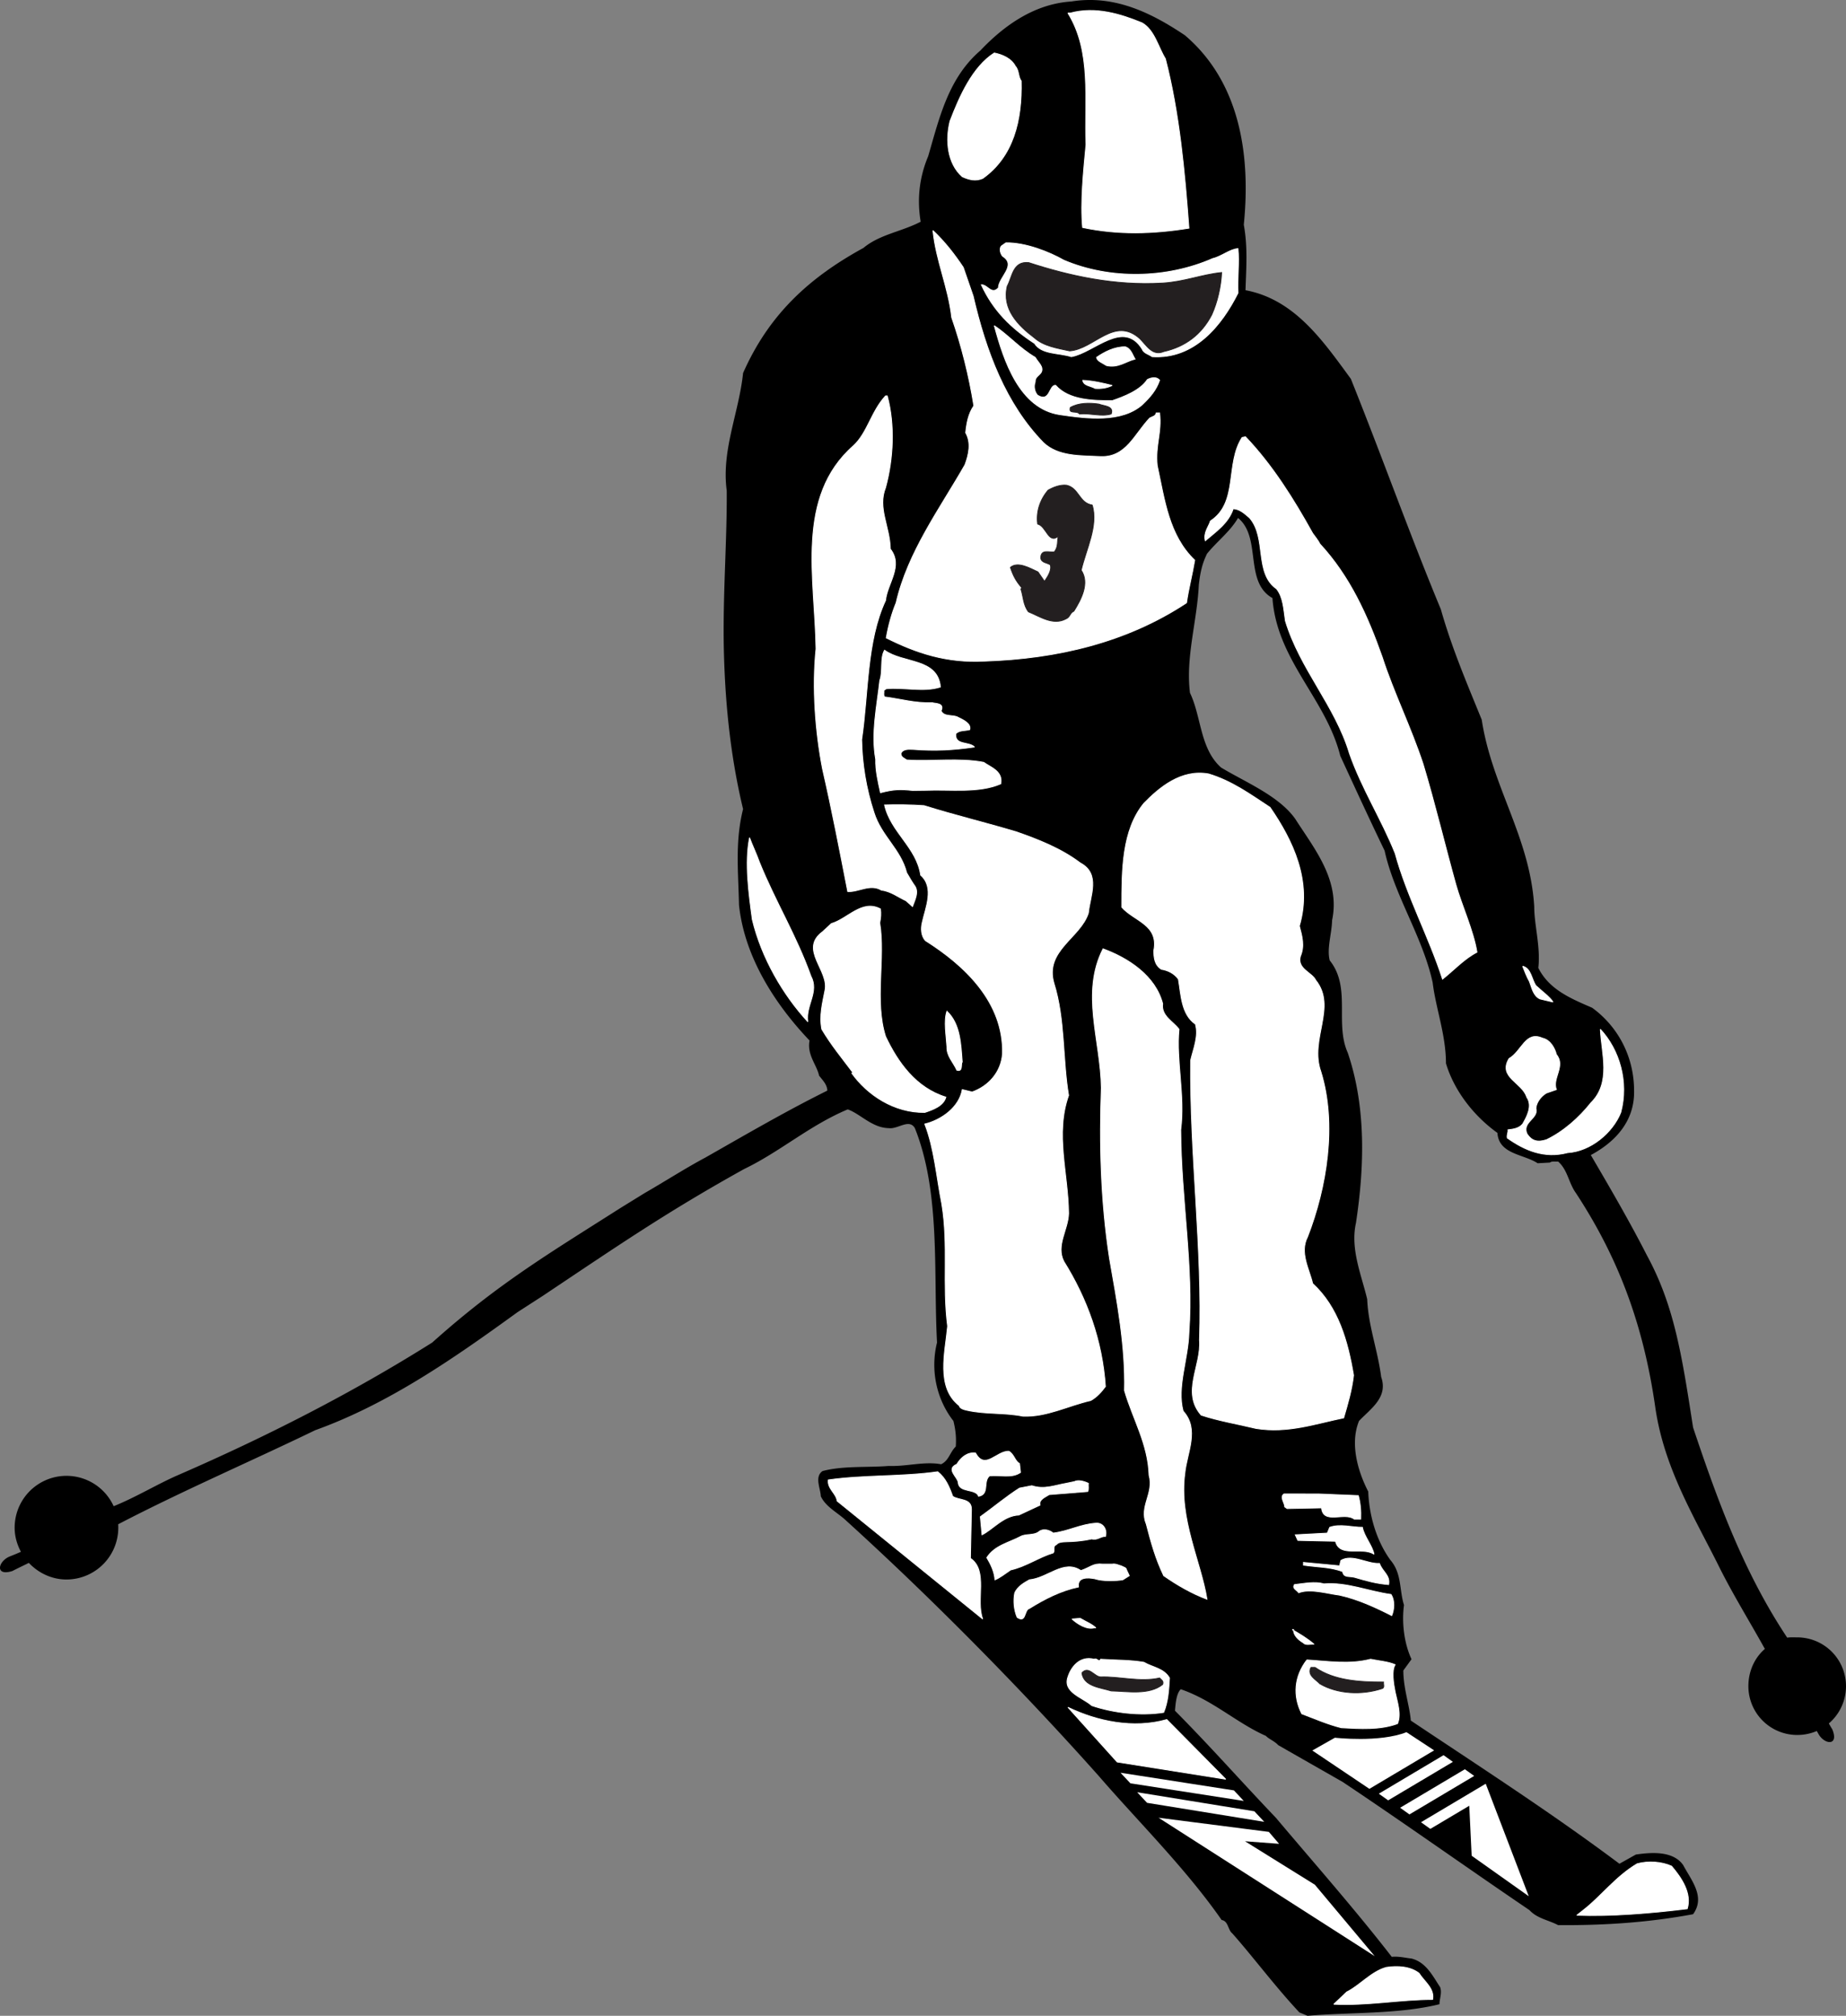 <svg xmlns="http://www.w3.org/2000/svg" width="270.785" height="295.669"><rect width="100%" height="100%" fill="#808080" stroke="none"/><path d="M268.266 252.79c.168.289.34.594.52.883 1 2.48-1.212 2.234-2.075.593-.063-.125-.152-.25-.211-.37a7.256 7.256 0 0 1-2.875.581 7.16 7.16 0 0 1-7.16-7.16c0-2.164.894-4.144 2.418-5.46-2.102-3.798-4.531-7.74-6.48-11.587-3.75-7.601-8.294-14.781-9.602-23.902-1.801-12.55-5.649-22.25-11.649-31.399-1.05-1.449-1.203-3.402-2.601-4.601-.399.05-.899-.098-1.2.152l-1.8.098c-2.051-1.348-5.7-1.3-5.899-4.45-3.351-2.398-6.3-6.05-7.55-10.198 0-4.2-1.5-8.102-1.95-11.852-1.453-6.7-5.601-12.75-7.05-19.348-2.153-4.453-4.403-9.351-6.5-13.902-2.102-8.398-9.301-14-9.95-23.148-4.203-2.352-1.55-8.903-5.05-11.75-1.153 2-3.102 3.449-4.551 5.25-.75 1.55-1 2.847-1.2 4.55-.25 5.348-1.949 10.598-1.3 15.848 1.699 3.55 1.449 8.152 4.55 10.95 3.551 2.152 8.5 4.152 10.899 7.55 2.7 4.25 6.652 8.95 5.402 14.852-.05 2-.8 4.148-.351 5.898 3.199 4 .699 9.2 2.648 13.55 2.703 7.95 2.453 16.7 1.203 24.95-.851 3.852.797 7.602 1.649 11.2.148 3.85 1.55 7.5 2.05 11.402 1.051 3-1.55 4.648-3.25 6.449-1.351 3.3-.199 7.351 1.348 10.351.153 3.75 1.301 7.348 3.25 10.047 1.703 1.953 1.301 4.453 2 6.602-.347 2.5 0 5.601 1.102 7.949l-1.2 1.652c0 2.598.899 5.098 1.098 7.348 10.403 6.95 20.653 13.55 30.602 21l2.398-1.348c2.352-.351 5.5-.55 6.953 1.547 1.2 2.25 3.297 4.653 1.45 7.203-6.5 1.2-12.852 1.649-19.801 1.598-1.399-.75-3.051-.95-4.2-2.2-8.851-6-18.55-12.898-27.402-18.8-3.148-1.8-6.398-3.648-9.449-5.398-.55-.602-1.398-.903-1.8-1.352-4.298-1.898-7.798-5.25-12.5-6.848-.65.649-.75 2.047-.848 3.149 5.347 5.398 9.597 10.25 14.8 15.699 5.649 6.7 11.7 13.55 17 20.402 1.047-.101 1.95.149 2.899.25 2.148.547 3.101 2.547 4.199 4.2.3.847-.098 1.699-.098 2.5-6.101 1.5-13.05 1.148-19.351 1.699l-1.2-.5c-3.6-3.852-6.75-8.102-9.85-11.602-.65-.5-.552-1.797-1.552-1.949-5.25-7.55-12.347-14.55-18-21.098-11.449-12.851-24.597-26.152-37.047-37.453-1.25-1.199-3-2-3.75-3.597-.05-1.2-.953-2.852.25-3.7 3-.8 6.649-.5 9.7-.75 2.648.098 5.199-.703 7.699-.25 1.148-.55 1.25-1.703 2.148-2.601.102-1.352-.047-2.551-.347-3.75-2.5-3.2-3.403-7.5-2.403-11.5-.547-10.25.551-21.95-3.25-31.45-.847-1.449-2.5.2-3.847 0-2.45-.05-4.153-2.101-6-2.75-5.602 2.348-9.903 6.2-15.2 8.75-11.351 6.301-18.527 11.25-29.527 18.598l-3.723 2.403c-9.101 6.597-18.8 13.398-29.652 17.3-9.398 4.547-19.613 8.953-28.914 13.801a7.604 7.604 0 0 1-7.586 8.102c-2.18 0-4.133-.97-5.52-2.438-.812.41-1.609.777-2.417 1.195-2.551.813-2.137-1.375-.438-2.113.586-.234 1.129-.449 1.695-.707-.57-1.066-.921-2.25-.921-3.543a7.603 7.603 0 0 1 14.523-3.144c3.25-1.301 6.43-3.254 9.43-4.555 13-5.648 25.55-12.05 37.3-19.45 9.598-8.6 17-12.976 27.598-19.726l3.602-2.222c2.8-1.602 5.898-3.602 8.898-5.2 5.8-3.3 11.8-6.8 17.852-9.8 0-.903-.75-1.602-1.2-2.2-.351-1.601-1.8-3.05-1.402-5.152-5-5.25-9.55-12.2-10.348-19.898-.101-4.852-.601-9.25.598-14.051-1.95-8.102-2.75-16.5-2.848-25.102-.05-7.547.5-14.75.45-21.597-.801-5.95 1.8-11.45 2.398-17.25 3.8-8.602 9.7-14 17.652-18.352 2.399-2 5.649-2.398 8.399-3.848-.55-3.3-.2-6.5 1.101-9.601 1.649-5.649 2.95-11.45 7.649-15.5 3.5-3.7 7.95-6.852 13.351-7.2 6.5-1.05 12 1.848 16.649 4.95 8 6.8 9.7 17.398 8.648 27.8.602 3.301.352 6.348.25 9.598 7.203 1.352 11.352 7.403 15.453 13 4.598 11.453 8.649 22.852 13.2 33.8 1.648 5.802 3.847 10.903 6 16.2 1.5 9.852 7.097 17.25 7.699 27.403 0 2.75.95 5.898.601 9 1.598 3.199 4.797 4.5 7.899 5.847 3.851 2.801 6.148 7.25 6.148 12.153.102 4.5-2.797 7.55-6.347 9.449 2.898 4.949 5.699 9.75 8.25 14.75 4.05 7.449 5.148 14.898 6.75 25.199 3.648 10.902 7.457 21.285 13.808 30.836.422-.078 1.02-.043 1.465-.043a7.159 7.159 0 0 1 7.16 7.156c0 2.188-.976 4.16-2.52 5.473"/><path fill="#fff" d="M156.652 1.919c3.5 5.648 2.399 12.601 2.649 19.3-.352 3.7-.852 8.45-.5 12.149 5.199 1.101 10.351.95 15.601.101-.601-8.199-1.402-16.949-3.453-24.851-1.047-1.7-1.597-4.2-3.398-5.25-3.149-1.3-6.852-2.45-10.551-1.45h-.348"/><path fill="none" stroke="#fff" stroke-linecap="square" stroke-miterlimit="2" stroke-width=".12" d="M156.652 1.919c3.5 5.648 2.399 12.601 2.649 19.3-.352 3.7-.852 8.45-.5 12.149 5.199 1.101 10.351.95 15.601.101-.601-8.199-1.402-16.949-3.453-24.851-1.047-1.7-1.597-4.2-3.398-5.25-3.149-1.3-6.852-2.45-10.551-1.45zm0 0"/><path fill="#fff" d="M139.352 17.77c-.7 2.797-.403 6.2 1.8 8.149 1 .449 1.95.699 3 .25 4.5-3.2 5.797-8.5 5.649-14.301-.45-.55-.301-1.55-.852-2.149-.597-1.152-1.898-1.699-3.097-1.949-3.2 2.047-5.102 6.348-6.5 10"/><path fill="none" stroke="#fff" stroke-linecap="square" stroke-miterlimit="2" stroke-width=".12" d="M139.352 17.77c-.7 2.797-.403 6.2 1.8 8.149 1 .449 1.95.699 3 .25 4.5-3.2 5.797-8.5 5.649-14.301-.45-.55-.301-1.55-.852-2.149-.597-1.152-1.898-1.699-3.097-1.949-3.2 2.047-5.102 6.348-6.5 10zm0 0"/><path fill="#fff" d="M139.602 46.567c1.449 4.152 2.55 8.602 3.25 12.953-.801 1.149-1.051 2.5-1.2 3.95.848 1.5.45 3.199-.101 4.699-3.649 6.398-8.399 12.8-10.102 20.25-.648 1.55-1.148 3.398-1.449 5.148 4.402 2.203 8.852 3.703 14.402 3.402 10.797-.351 20.95-2.8 29.649-8.55.3-2.102.851-4.149 1.199-6.25-3.8-3.649-4.398-8.801-5.5-13.899-.3-3 .7-4.8.352-7.703h-.5c-.102.5-.5.5-.95.75-2.25 2.352-3.453 5.8-7.203 5.652-2.847-.152-6.199.051-8.398-2.05-5.5-5.649-8.399-13.301-10.301-21.5l-1.45-4.2c-1.3-1.949-2.698-3.75-4.448-5.402.449 4.453 2.25 8.3 2.75 12.75"/><path fill="none" stroke="#fff" stroke-linecap="square" stroke-miterlimit="2" stroke-width=".12" d="M139.602 46.567c1.449 4.152 2.55 8.602 3.25 12.953-.801 1.149-1.051 2.5-1.2 3.95.848 1.5.45 3.199-.101 4.699-3.649 6.398-8.399 12.8-10.102 20.25-.648 1.55-1.148 3.398-1.449 5.148 4.402 2.203 8.852 3.703 14.402 3.402 10.797-.351 20.95-2.8 29.649-8.55.3-2.102.851-4.149 1.199-6.25-3.8-3.649-4.398-8.801-5.5-13.899-.3-3 .7-4.8.352-7.703h-.5c-.102.5-.5.5-.95.75-2.25 2.352-3.453 5.8-7.203 5.652-2.847-.152-6.199.051-8.398-2.05-5.5-5.649-8.399-13.301-10.301-21.5l-1.45-4.2c-1.3-1.949-2.698-3.75-4.448-5.402.449 4.453 2.25 8.3 2.75 12.75zm0 0"/><path fill="#fff" d="M147.05 35.97c-.55.3-.35 1.148 0 1.597 2.15 1.352-.55 3.05-.6 4.652-1 1.098-1.598-.5-2.5-.449 1.75 3.797 4.35 6.348 7.8 8.598 1.05 1.652 3.55 1.351 5.402 1.95 3.348-.599 7.649-5.548 10.399-1.099.199.598 1 .75 1.449 1.098 6.25.402 10.25-4.648 12.602-9.348-.102-2.05.199-4.55 0-6.5-1.153.051-2.403 1.149-3.7 1.45-6.703 2.949-15.05 3.148-21.851.25-2.102-1.2-5.602-2.602-8.5-2.551l-.5.351"/><path fill="none" stroke="#fff" stroke-linecap="square" stroke-miterlimit="2" stroke-width=".12" d="M147.05 35.97c-.55.3-.35 1.148 0 1.597 2.15 1.352-.55 3.05-.6 4.652-1 1.098-1.598-.5-2.5-.449 1.75 3.797 4.35 6.348 7.8 8.598 1.05 1.652 3.55 1.351 5.402 1.95 3.348-.599 7.649-5.548 10.399-1.099.199.598 1 .75 1.449 1.098 6.25.402 10.25-4.648 12.602-9.348-.102-2.05.199-4.55 0-6.5-1.153.051-2.403 1.149-3.7 1.45-6.703 2.949-15.05 3.148-21.851.25-2.102-1.2-5.602-2.602-8.5-2.551zm0 0"/><path fill="#231f20" d="M147.75 41.97c-.8 3.347 1.55 5.75 4 7.597 1.352 1.203 3.3 1.5 5.152 1.902 3.598-.25 6.547-5.152 10.297-1.8 1 1 1.852 2.601 3.5 1.898 3.153-.7 5.551-2.5 7.051-5.398.852-1.899 1.352-4.149 1.45-6.2-2.95.301-5.45 1.356-8.65 1.551-7.05.422-13.648-1.05-19.648-3-2.351-.25-2.402 2.098-3.152 3.45"/><path fill="none" stroke="#231f20" stroke-linecap="square" stroke-miterlimit="2" stroke-width=".12" d="M147.75 41.97c-.8 3.347 1.55 5.75 4 7.597 1.352 1.203 3.3 1.5 5.152 1.902 3.598-.25 6.547-5.152 10.297-1.8 1 1 1.852 2.601 3.5 1.898 3.153-.7 5.551-2.5 7.051-5.398.852-1.899 1.352-4.149 1.45-6.2-2.95.301-5.45 1.356-8.65 1.551-7.05.422-13.648-1.05-19.648-3-2.351-.25-2.402 2.098-3.152 3.45zm0 0"/><path fill="#fff" d="M155.45 60.817c4.05.602 9.05 1.203 12.1-1.45 1.2-1.148 2.052-2.148 2.552-3.597-.45-.55-1.2-.402-1.801-.101-1.051 1.601-3.399 2.5-5.149 3.101-2.8 0-6.351-.05-8.3-2.25-1-.101-.801 2.598-2.653 1.45-.449-.5-.597-1.301-.347-1.95-.051-1.05 1.25-1 .949-2.152-.25-.598-.551-.8-.95-1.45-2.3-1.35-3.851-3.199-6-4.648 1.399 5.2 3.7 12.149 9.598 13.047"/><path fill="none" stroke="#fff" stroke-linecap="square" stroke-miterlimit="2" stroke-width=".12" d="M155.45 60.817c4.05.602 9.05 1.203 12.1-1.45 1.2-1.148 2.052-2.148 2.552-3.597-.45-.55-1.2-.402-1.801-.101-1.051 1.601-3.399 2.5-5.149 3.101-2.8 0-6.351-.05-8.3-2.25-1-.101-.801 2.598-2.653 1.45-.449-.5-.597-1.301-.347-1.95-.051-1.05 1.25-1 .949-2.152-.25-.598-.551-.8-.95-1.45-2.3-1.35-3.851-3.199-6-4.648 1.399 5.2 3.7 12.149 9.598 13.047zm0 0"/><path fill="#fff" d="M160.852 52.419c.05.55.949.851 1.449 1.199 1.699.402 2.8-.598 4.199-.95-.398-.648-.598-1.55-1.45-1.8-1.6 0-3.05.75-4.198 1.55"/><path fill="none" stroke="#fff" stroke-linecap="square" stroke-miterlimit="2" stroke-width=".12" d="M160.852 52.419c.05.55.949.851 1.449 1.199 1.699.402 2.8-.598 4.199-.95-.398-.648-.598-1.55-1.45-1.8-1.6 0-3.05.75-4.198 1.55zm0 0"/><path fill="#fff" d="M158.828 55.786c.125.812 1.188.812 1.813 1.187.937.063 1.75-.062 2.5-.437-1.25-.313-2.813-.688-4.313-.75"/><path fill="none" stroke="#fff" stroke-linecap="square" stroke-miterlimit="2" stroke-width=".12" d="M158.828 55.786c.125.812 1.188.812 1.813 1.187.937.063 1.75-.062 2.5-.437-1.25-.313-2.813-.688-4.313-.75zm0 0"/><path fill="#fff" d="M129.902 58.067c-2.101 2.25-2.652 5.402-4.703 7.3-8.547 7.5-5.648 19.5-5.5 29.802-.597 5.699-.097 12.199.953 17.601 1.399 6.098 2.5 11.848 3.7 18 1.597.098 3.3-1.203 4.949-.203 1.351.152 2.398 1 3.601 1.55l.95.852c.3-.851 1.05-2.199.25-3.152-.352-.5-.75-1.2-1.102-1.797-.898-3.5-3.7-5.351-4.8-8.851-1.15-3.5-1.75-7.2-1.798-10.7 1-6.75.7-14.402 3.5-20.402.25-2.5 2.649-5.047.7-7.547-.051-3.25-1.903-6-.7-9 1.149-4.203 1.399-9.203.25-13.453h-.25"/><path fill="none" stroke="#fff" stroke-linecap="square" stroke-miterlimit="2" stroke-width=".12" d="M129.902 58.067c-2.101 2.25-2.652 5.402-4.703 7.3-8.547 7.5-5.648 19.5-5.5 29.802-.597 5.699-.097 12.199.953 17.601 1.399 6.098 2.5 11.848 3.7 18 1.597.098 3.3-1.203 4.949-.203 1.351.152 2.398 1 3.601 1.55l.95.852c.3-.851 1.05-2.199.25-3.152-.352-.5-.75-1.2-1.102-1.797-.898-3.5-3.7-5.351-4.8-8.851-1.15-3.5-1.75-7.2-1.798-10.7 1-6.75.7-14.402 3.5-20.402.25-2.5 2.649-5.047.7-7.547-.051-3.25-1.903-6-.7-9 1.149-4.203 1.399-9.203.25-13.453zm0 0"/><path fill="#231f20" d="M157 59.77c-.3 1.047.95.399 1.352.95 1.597-.153 3.199.449 4.648 0 .45-1.2-1.098-1.153-1.8-1.45-1.4-.203-3-.203-4.2.5"/><path fill="none" stroke="#231f20" stroke-linecap="square" stroke-miterlimit="2" stroke-width=".12" d="M157 59.77c-.3 1.047.95.399 1.352.95 1.597-.153 3.199.449 4.648 0 .45-1.2-1.098-1.153-1.8-1.45-1.4-.203-3-.203-4.2.5zm0 0"/><path fill="#fff" d="M182.2 64.169c-2.5 3.851-.5 9.55-4.65 12.25-.25.851-1.05 1.699-.75 2.898 1.5-1.297 3.4-2.547 4.102-4.7.899.052 1.547.602 2.399 1.352 2.55 2.95.648 8.098 3.949 10.399 1 1.25 1.05 3.05 1.3 4.7 2.15 7.1 7.302 12.452 9.4 19.452 1.8 5.149 4.652 9.547 6.702 14.649 1.7 6.25 4.95 12.25 6.95 18.449 1.75-1.399 3.199-3 5.05-3.95-.5-3.148-2.25-6.898-3.101-9.949-1.602-5.75-3.051-11.851-4.801-17.652-1.8-5.45-4.3-10.45-6-15.7-2.148-6.097-4.75-11.847-9.148-16.597-.2-.453-.801-1.203-1.051-1.55-2.75-4.95-5.852-9.95-9.852-14.153l-.5.102"/><path fill="none" stroke="#fff" stroke-linecap="square" stroke-miterlimit="2" stroke-width=".12" d="M182.2 64.169c-2.5 3.851-.5 9.55-4.65 12.25-.25.851-1.05 1.699-.75 2.898 1.5-1.297 3.4-2.547 4.102-4.7.899.052 1.547.602 2.399 1.352 2.55 2.95.648 8.098 3.949 10.399 1 1.25 1.05 3.05 1.3 4.7 2.15 7.1 7.302 12.452 9.4 19.452 1.8 5.149 4.652 9.547 6.702 14.649 1.7 6.25 4.95 12.25 6.95 18.449 1.75-1.399 3.199-3 5.05-3.95-.5-3.148-2.25-6.898-3.101-9.949-1.602-5.75-3.051-11.851-4.801-17.652-1.8-5.45-4.3-10.45-6-15.7-2.148-6.097-4.75-11.847-9.148-16.597-.2-.453-.801-1.203-1.051-1.55-2.75-4.95-5.852-9.95-9.852-14.153zm0 0"/><path fill="#231f20" d="M160.223 74.079c.898 3.058-.883 6.422-1.621 9.555 1.265 1.906-.008 4.292-1.075 6.003-.64.309-.511.868-1.195 1.153-1.894.996-3.793-.38-5.469-1.047-.789-1.027-.734-2.215-1.105-3.32l.105-.23c-.855-1.005-1.234-1.727-1.652-2.97 1.09-.925 2.867.118 4.047.664l.957 1.38c.363-.548 1.117-1.575.848-2.419-.458-.32-1.352-.293-1.395-1.03.027-1.368 1.32-.712 2.008-.888.582-.777.379-1.53.558-2.277-1.441 1.207-1.742-1.469-3.027-1.789-.23-1.762.3-3.5 1.531-4.965.75-.426 1.766-.836 2.707-.73 1.848.414 1.825 2.61 3.778 2.91"/><path fill="none" stroke="#231f20" stroke-linecap="square" stroke-miterlimit="2" stroke-width=".12" d="M160.223 74.079c.898 3.058-.883 6.422-1.621 9.555 1.265 1.906-.008 4.292-1.075 6.003-.64.309-.511.868-1.195 1.153-1.894.996-3.793-.38-5.469-1.047-.789-1.027-.734-2.215-1.105-3.32l.105-.23c-.855-1.005-1.234-1.727-1.652-2.97 1.09-.925 2.867.118 4.047.664l.957 1.38c.363-.548 1.117-1.575.848-2.419-.458-.32-1.352-.293-1.395-1.03.027-1.368 1.32-.712 2.008-.888.582-.777.379-1.53.558-2.277-1.441 1.207-1.742-1.469-3.027-1.789-.23-1.762.3-3.5 1.531-4.965.75-.426 1.766-.836 2.707-.73 1.848.414 1.825 2.61 3.778 2.91zm0 0"/><path fill="#fff" d="M129.05 99.817c-.398 3.652-1.3 7.75-.6 11.55-.048 1.602.35 3.302.702 4.903 1.95-.5 2.825-.527 4.723-.328l1.875-.023c3.75-.149 7.8.449 11.05-.95.352-1.851-1.448-2.402-2.5-3.152-3.648-.699-7.6-.098-11.3-.347-.348-.25-.848-.403-.848-.95.297-.75 1.297-.601 1.797-.601 3.301.25 5.852.101 9-.352-.847-.847-2.898-.2-2.75-1.95.551-.55 1.352-.397 2.051-.597.25-.902-1-1.453-1.7-1.8-.75-.45-2.05 0-2.5-.95.552-1.203-.898-1.05-1.3-1.203-2.5.102-4.648-.547-7-.847-.2-.25-.05-.653-.098-.95l.348-.25c2.602-.25 5.45.547 7.95-.25-.4-4.3-5.45-3.402-8.2-5.402-.7 1.2-.2 3.102-.7 4.45"/><path fill="none" stroke="#fff" stroke-linecap="square" stroke-miterlimit="2" stroke-width=".12" d="M129.05 99.817c-.398 3.652-1.3 7.75-.6 11.55-.048 1.602.35 3.302.702 4.903 1.95-.5 2.825-.527 4.723-.328l1.875-.023c3.75-.149 7.8.449 11.05-.95.352-1.851-1.448-2.402-2.5-3.152-3.648-.699-7.6-.098-11.3-.347-.348-.25-.848-.403-.848-.95.297-.75 1.297-.601 1.797-.601 3.301.25 5.852.101 9-.352-.847-.847-2.898-.2-2.75-1.95.551-.55 1.352-.397 2.051-.597.25-.902-1-1.453-1.7-1.8-.75-.45-2.05 0-2.5-.95.552-1.203-.898-1.05-1.3-1.203-2.5.102-4.648-.547-7-.847-.2-.25-.05-.653-.098-.95l.348-.25c2.602-.25 5.45.547 7.95-.25-.4-4.3-5.45-3.402-8.2-5.402-.7 1.2-.2 3.102-.7 4.45zm0 0"/><path fill="#fff" d="M167.8 117.817c-3.25 3.953-3.25 9.852-3.25 15.25 1.802 2.05 5.45 2.55 4.7 6.352 0 1.05.102 2.101 1.102 2.75.949.148 1.898.601 2.5 1.449.398 2.25.398 5.152 2.5 6.601.5 1.75-.301 3.598-.7 5.301-.152 13.899 1.75 27.598 1.297 41.047.301 3.75-2.699 7.652.25 11 2.602.852 5.352 1.3 8.051 1.953 4.652.75 8.7-.703 12.852-1.55.597-2.051 1.199-4.051 1.449-6.25-.852-5.051-2.25-10-6-13.45-.5-2.152-1.95-4.55-.75-6.851 2.8-7.2 4.351-16.5 1.949-24.25-1.7-4.75 2.402-9.45-.75-13.399-.55-1.152-2.75-1.652-2.25-3.5.652-1.5.25-2.953-.148-4.453 1.949-6.598-1-12.598-4.301-17.398-2.899-1.899-5.551-3.852-9-4.899-4.051-.75-7.301 2.047-9.5 4.297"/><path fill="none" stroke="#fff" stroke-linecap="square" stroke-miterlimit="2" stroke-width=".12" d="M167.8 117.817c-3.25 3.953-3.25 9.852-3.25 15.25 1.802 2.05 5.45 2.55 4.7 6.352 0 1.05.102 2.101 1.102 2.75.949.148 1.898.601 2.5 1.449.398 2.25.398 5.152 2.5 6.601.5 1.75-.301 3.598-.7 5.301-.152 13.899 1.75 27.598 1.297 41.047.301 3.75-2.699 7.652.25 11 2.602.852 5.352 1.3 8.051 1.953 4.652.75 8.7-.703 12.852-1.55.597-2.051 1.199-4.051 1.449-6.25-.852-5.051-2.25-10-6-13.45-.5-2.152-1.95-4.55-.75-6.851 2.8-7.2 4.351-16.5 1.949-24.25-1.7-4.75 2.402-9.45-.75-13.399-.55-1.152-2.75-1.652-2.25-3.5.652-1.5.25-2.953-.148-4.453 1.949-6.598-1-12.598-4.301-17.398-2.899-1.899-5.551-3.852-9-4.899-4.051-.75-7.301 2.047-9.5 4.297zm0 0"/><path fill="#fff" d="M129.75 118.067c.902 4 4.7 6.203 5.3 10.3 2.052 1.802.7 4.802.25 6.852-.25.95-.198 2.051.45 2.75 5.7 3.598 11.5 9 11.3 16.598-.198 2.703-2.05 4.75-4.448 5.602l-1.45-.352c-.453 2.602-3.05 4.453-5.5 5.05 1.399 3.602 1.7 7.7 2.5 11.75 1 6.102.047 11.7.848 17.903-.348 3.797-1.75 8.95 1.7 11.649.1.449.75.601 1.202.699 2.75.601 5.399.3 8.149.851 3.449.149 6.648-1.55 9.949-2.3.902-.5 1.602-1.301 2.152-2.051-.453-6.75-2.703-12.899-6.101-18.348-1.2-2.351.648-4.652.699-7.05-.05-5.801-2-11.653 0-17.301-.898-5.399-.5-11.2-2.148-16.45-1.403-4.8 3.898-6.652 5.05-10.3.25-2.5 1.848-5.75-1.203-7.352-2.75-2.098-6.199-3.45-9.347-4.547-4.5-1.351-9.102-2.453-13.551-3.851-1.899-.149-4.25-.149-5.801-.102"/><path fill="none" stroke="#fff" stroke-linecap="square" stroke-miterlimit="2" stroke-width=".12" d="M129.75 118.067c.902 4 4.7 6.203 5.3 10.3 2.052 1.802.7 4.802.25 6.852-.25.95-.198 2.051.45 2.75 5.7 3.598 11.5 9 11.3 16.598-.198 2.703-2.05 4.75-4.448 5.602l-1.45-.352c-.453 2.602-3.05 4.453-5.5 5.05 1.399 3.602 1.7 7.7 2.5 11.75 1 6.102.047 11.7.848 17.903-.348 3.797-1.75 8.95 1.7 11.649.1.449.75.601 1.202.699 2.75.601 5.399.3 8.149.851 3.449.149 6.648-1.55 9.949-2.3.902-.5 1.602-1.301 2.152-2.051-.453-6.75-2.703-12.899-6.101-18.348-1.2-2.351.648-4.652.699-7.05-.05-5.801-2-11.653 0-17.301-.898-5.399-.5-11.2-2.148-16.45-1.403-4.8 3.898-6.652 5.05-10.3.25-2.5 1.848-5.75-1.203-7.352-2.75-2.098-6.199-3.45-9.347-4.547-4.5-1.351-9.102-2.453-13.551-3.851-1.899-.149-4.25-.149-5.801-.102zm0 0"/><path fill="#fff" d="M110.352 134.868c1.347 5.652 4.55 11.101 8.148 15-.348-2.45 1.7-4.348.45-6.7-2.15-6-5.2-10.898-7.548-16.699-.402-1.152-1.05-2.5-1.453-3.601-.75 3.652-.097 8.3.403 12"/><path fill="none" stroke="#fff" stroke-linecap="square" stroke-miterlimit="2" stroke-width=".12" d="M110.352 134.868c1.347 5.652 4.55 11.101 8.148 15-.348-2.45 1.7-4.348.45-6.7-2.15-6-5.2-10.898-7.548-16.699-.402-1.152-1.05-2.5-1.453-3.601-.75 3.652-.097 8.3.403 12zm0 0"/><path fill="#fff" d="M120.652 136.669c-3.5 2.601 1.047 5.699.348 8.648-.348 1.8-.848 3.703-.45 5.652 1.4 2.348 2.9 4.149 4.552 6.348l-.153.102c2.301 3.199 6.203 5.8 10.703 5.75 1.2-.399 2.75-.95 3.098-2.25-4.398-1.352-7.05-5.102-8.848-8.899-1.652-5.203 0-11.453-.851-16.652.148-.8.199-1.348.101-2.05-2.703-1.45-4.8 1.452-7.203 2.151l-1.297 1.2"/><path fill="none" stroke="#fff" stroke-linecap="square" stroke-miterlimit="2" stroke-width=".12" d="M120.652 136.669c-3.5 2.601 1.047 5.699.348 8.648-.348 1.8-.848 3.703-.45 5.652 1.4 2.348 2.9 4.149 4.552 6.348l-.153.102c2.301 3.199 6.203 5.8 10.703 5.75 1.2-.399 2.75-.95 3.098-2.25-4.398-1.352-7.05-5.102-8.848-8.899-1.652-5.203 0-11.453-.851-16.652.148-.8.199-1.348.101-2.05-2.703-1.45-4.8 1.452-7.203 2.151zm0 0"/><path fill="#fff" d="M161.55 159.567c-.3 8.05-.1 16.602 1.2 25 1.102 6.3 2.352 12.852 2.2 19.402 1.202 4.149 3.452 7.801 3.6 12.399.75 2.75-1.5 4.55-.398 7.2.7 2.702 1.348 5.05 2.547 7.55 2 1.402 4.203 2.652 6.352 3.45-.899-5.548-4.149-11.798-3.25-18.45.3-3.05 2.199-6.45-.25-9.149-.95-3.5.75-7.601.851-11.5.7-9.75-1.152-19.55-1.203-29.75.653-4.949-.699-10.199-.25-14.75-.847-1.152-2.648-1.949-2.398-3.75-1.051-4.05-4.95-6.652-8.75-8.05-3.301 6.5-.352 13.398-.25 20.398"/><path fill="none" stroke="#fff" stroke-linecap="square" stroke-miterlimit="2" stroke-width=".12" d="M161.55 159.567c-.3 8.05-.1 16.602 1.2 25 1.102 6.3 2.352 12.852 2.2 19.402 1.202 4.149 3.452 7.801 3.6 12.399.75 2.75-1.5 4.55-.398 7.2.7 2.702 1.348 5.05 2.547 7.55 2 1.402 4.203 2.652 6.352 3.45-.899-5.548-4.149-11.798-3.25-18.45.3-3.05 2.199-6.45-.25-9.149-.95-3.5.75-7.601.851-11.5.7-9.75-1.152-19.55-1.203-29.75.653-4.949-.699-10.199-.25-14.75-.847-1.152-2.648-1.949-2.398-3.75-1.051-4.05-4.95-6.652-8.75-8.05-3.301 6.5-.352 13.398-.25 20.398zm0 0"/><path fill="#fff" d="M223.352 141.72c.3.75.597 1.55 1 2.25.347.898.55 2.097 1.55 2.55l1.899.45c-.399-.7-1.649-1.602-2.5-2.403-.649-.95-.7-2.547-1.95-2.848"/><path fill="none" stroke="#fff" stroke-linecap="square" stroke-miterlimit="2" stroke-width=".12" d="M223.352 141.72c.3.75.597 1.55 1 2.25.347.898.55 2.097 1.55 2.55l1.899.45c-.399-.7-1.649-1.602-2.5-2.403-.649-.95-.7-2.547-1.95-2.848zm0 0"/><path fill="#fff" d="M138.902 153.567c-.05 1.352.95 2.25 1.45 3.402.949.301.55-.949.8-1.199-.203-2.55-.25-5.55-2.25-7.453-.5 1.402-.101 3.55 0 5.25"/><path fill="none" stroke="#fff" stroke-linecap="square" stroke-miterlimit="2" stroke-width=".12" d="M138.902 153.567c-.05 1.352.95 2.25 1.45 3.402.949.301.55-.949.8-1.199-.203-2.55-.25-5.55-2.25-7.453-.5 1.402-.101 3.55 0 5.25zm0 0"/><path fill="#fff" d="M233.352 161.77c-1.7 2.149-4 4.2-6.5 5.399-1.352.449-2.2.148-2.852-.852-.8-1.75 1.75-2.25 1.3-3.75.052-.848.75-1.797 1.552-2.25l1.449-.5c-.649-1.648 1.398-3.45 0-5.148-.2-.852-.852-2.149-2.051-2.399-2.5-1.101-3 1.899-4.898 3-1.653 2.75 1.949 3.5 2.597 5.649.903 1.3 0 2.898-.597 3.949-.551.652-1.352.75-2.153.851.051.399-.199.75-.097 1.2 2.55 1.8 5.398 3.05 8.847 2.148 3.352-.2 6.602-2.898 7.801-5.898 1.2-4.5-.2-9.2-3-12.2.152 3.551 1.652 7.801-1.398 10.801"/><path fill="none" stroke="#fff" stroke-linecap="square" stroke-miterlimit="2" stroke-width=".12" d="M233.352 161.77c-1.7 2.149-4 4.2-6.5 5.399-1.352.449-2.2.148-2.852-.852-.8-1.75 1.75-2.25 1.3-3.75.052-.848.75-1.797 1.552-2.25l1.449-.5c-.649-1.648 1.398-3.45 0-5.148-.2-.852-.852-2.149-2.051-2.399-2.5-1.101-3 1.899-4.898 3-1.653 2.75 1.949 3.5 2.597 5.649.903 1.3 0 2.898-.597 3.949-.551.652-1.352.75-2.153.851.051.399-.199.75-.097 1.2 2.55 1.8 5.398 3.05 8.847 2.148 3.352-.2 6.602-2.898 7.801-5.898 1.2-4.5-.2-9.2-3-12.2.152 3.551 1.652 7.801-1.398 10.801zm0 0"/><path fill="#fff" d="M143.102 213.118c-1.2-.149-2.153.652-2.75 1.652-1.653.7.097 1.848.199 2.649.101 1.601 2.55.851 3 2.05 1.648-.3.601-2.152 1.601-3 1.649-.152 3.25.399 4.547-.5l-.148-1.3c-.7-.399-.75-1.301-1.551-1.801-1.8-.098-3.5 2.851-4.898.25"/><path fill="none" stroke="#fff" stroke-linecap="square" stroke-miterlimit="2" stroke-width=".12" d="M143.102 213.118c-1.2-.149-2.153.652-2.75 1.652-1.653.7.097 1.848.199 2.649.101 1.601 2.55.851 3 2.05 1.648-.3.601-2.152 1.601-3 1.649-.152 3.25.399 4.547-.5l-.148-1.3c-.7-.399-.75-1.301-1.551-1.801-1.8-.098-3.5 2.851-4.898.25zm0 0"/><path fill="#fff" d="M144.152 237.47c-1.05-2.75.848-7.102-1.8-8.903l.148-7.2c0-1.648-1.848-1.25-2.75-1.898-.5-1.402-1.05-2.699-2.2-3.601-5.198.75-10.85.45-16.05 1.2-.148 1.3 1.152 1.952 1.3 3.1l21.352 17.301"/><path fill="none" stroke="#fff" stroke-linecap="square" stroke-miterlimit="2" stroke-width=".12" d="M144.152 237.47c-1.05-2.75.848-7.102-1.8-8.903l.148-7.2c0-1.648-1.848-1.25-2.75-1.898-.5-1.402-1.05-2.699-2.2-3.601-5.198.75-10.85.45-16.05 1.2-.148 1.3 1.152 1.952 1.3 3.1zm0 0"/><path fill="#fff" d="M149.55 218.27c-1.898 1.2-3.8 2.797-5.75 4.2l.25 2.648c1.602-.8 3.15-2.8 5.4-2.899l3.1-1.449c-.198-.851.852-1.203 1.352-1.55l5.649-.45c.199-.351.05-.8.101-1.203-.601-.297-1.5-.547-2.05-.25l-1.2.25c-1.75.3-3.203.953-5.05.352l-1.801.351"/><path fill="none" stroke="#fff" stroke-linecap="square" stroke-miterlimit="2" stroke-width=".12" d="M149.55 218.27c-1.898 1.2-3.8 2.797-5.75 4.2l.25 2.648c1.602-.8 3.15-2.8 5.4-2.899l3.1-1.449c-.198-.851.852-1.203 1.352-1.55l5.649-.45c.199-.351.05-.8.101-1.203-.601-.297-1.5-.547-2.05-.25l-1.2.25c-1.75.3-3.203.953-5.05.352zm0 0"/><path fill="#fff" d="M188.352 219.118c-.7.45.148 1.402.097 1.902l.352.25 5.05-.101c.25 2.5 3.4.55 4.801 1.648h.95c.05-1.2-.051-2.398-.352-3.45l-5.75-.237-5.148-.012"/><path fill="none" stroke="#fff" stroke-linecap="square" stroke-miterlimit="2" stroke-width=".12" d="M188.352 219.118c-.7.45.148 1.402.097 1.902l.352.25 5.05-.101c.25 2.5 3.399.55 4.801 1.648h.95c.05-1.2-.051-2.398-.352-3.45l-5.75-.237zm0 0"/><path fill="#fff" d="M154.5 224.868c-.55-.45-1.45-.7-2.05-.25-.75.652-1.95.3-2.75.75-1.7.902-3.798 1.3-4.95 3.101.602 1 1.102 2.051 1.2 3.25.75-.3 1.55-.949 2.3-1.449 2.25-.5 4.102-1.851 6.25-2.5.3-.351-.148-1 .45-1.203.613-.75 1.925-.125 5.202-.848.797.25 1.399-.449 2-.351.297-.95-.3-2.05-1.402-1.95-2.25.15-3.95 1.15-6.25 1.45"/><path fill="none" stroke="#fff" stroke-linecap="square" stroke-miterlimit="2" stroke-width=".12" d="M154.5 224.868c-.55-.45-1.45-.7-2.05-.25-.75.652-1.95.3-2.75.75-1.7.902-3.798 1.3-4.95 3.101.602 1 1.102 2.051 1.2 3.25.75-.3 1.55-.949 2.3-1.449 2.25-.5 4.102-1.851 6.25-2.5.3-.351-.148-1 .45-1.203.613-.75 1.925-.125 5.202-.848.797.25 1.399-.449 2-.351.297-.95-.3-2.05-1.402-1.95-2.25.15-3.95 1.15-6.25 1.45zm0 0"/><path fill="#fff" d="m190 225.118.375.824 5.527.125c.598 2.453 3.95.75 5.649 1.902-.25-1.3-1.45-2.601-1.7-3.949-1.601 0-3.25-.55-4.8 0l-.352.848-4.699.25"/><path fill="none" stroke="#fff" stroke-linecap="square" stroke-miterlimit="2" stroke-width=".12" d="m190 225.118.375.824 5.527.125c.598 2.453 3.95.75 5.649 1.902-.25-1.3-1.45-2.601-1.7-3.949-1.601 0-3.25-.55-4.8 0l-.352.848zm0 0"/><path fill="#fff" d="m196.688 228.88-.188.789-5.3-.5v.398c1.952.3 4 .25 5.75.953.152.95.988.61 1.8.848 1.7.496 3.102.902 4.95 1.05.25-1.398-.9-1.85-1.348-3.1-1.852.1-3.965-1.438-5.664-.438"/><path fill="none" stroke="#fff" stroke-linecap="square" stroke-miterlimit="2" stroke-width=".12" d="m196.688 228.88-.188.789-5.3-.5v.398c1.952.3 4 .25 5.75.953.152.95.988.61 1.8.848 1.7.496 3.102.902 4.95 1.05.25-1.398-.9-1.85-1.348-3.1-1.852.1-3.965-1.438-5.664-.438zm0 0"/><path fill="#fff" d="M161.75 229.419c-1.398-.149-1.75.449-3.2.949-2.5-1.7-4.85 1.101-7.55 1.351-.8.45-1.7.95-2.148 1.899-.25 1.2-.102 2.55.347 3.601 1.352.95 1-1.101 1.801-1.3 2.25-1.399 4.602-2.602 7.2-3.149-.2-1.5 1.402-1.402 2.402-1.203 1.199.402 3.199.3 4.097.152l.953-.601-.402-.863c-.098-.348-.2-.286-.8-.586-.298-.051-.798-.352-1.298-.25h-1.402"/><path fill="none" stroke="#fff" stroke-linecap="square" stroke-miterlimit="2" stroke-width=".12" d="M161.75 229.419c-1.398-.149-1.75.449-3.2.949-2.5-1.7-4.85 1.101-7.55 1.351-.8.45-1.7.95-2.148 1.899-.25 1.2-.102 2.55.347 3.601 1.352.95 1-1.101 1.801-1.3 2.25-1.399 4.602-2.602 7.2-3.149-.2-1.5 1.402-1.402 2.402-1.203 1.199.402 3.199.3 4.097.152l.953-.601-.402-.863c-.098-.348-.2-.286-.8-.586-.298-.051-.798-.352-1.298-.25zm0 0"/><path fill="#fff" d="M189.902 232.419c-.453.55.399.851.598 1.199 1.7-.649 4.05.101 6 .351 2.7.598 5.3 1.801 7.652 3 .348-.851.5-2.152-.101-3.101-3.301-.45-6.563-1.848-9.863-1.55-1.301-.4-2.938-.048-4.286.1"/><path fill="none" stroke="#fff" stroke-linecap="square" stroke-miterlimit="2" stroke-width=".12" d="M189.902 232.419c-.453.55.399.851.598 1.199 1.7-.649 4.05.101 6 .351 2.7.598 5.3 1.801 7.652 3 .348-.851.5-2.152-.101-3.101-3.301-.45-6.563-1.848-9.863-1.55-1.301-.4-2.938-.048-4.286.1zm0 0"/><path fill="#fff" d="M157.25 237.47c.75.699 2.152 1.597 3.25 1.3h.25c-.55-.55-1.55-.953-2.3-1.402l-1.2.101"/><path fill="none" stroke="#fff" stroke-linecap="square" stroke-miterlimit="2" stroke-width=".12" d="M157.25 237.47c.75.699 2.152 1.597 3.25 1.3h.25c-.55-.55-1.55-.953-2.3-1.402zm0 0"/><path fill="#fff" d="M189.75 239.02c-.05.848.75 1.547 1.45 1.95.3.398 1.05.148 1.55.199-1-.852-2-1.45-3.2-2.149h.2"/><path fill="none" stroke="#fff" stroke-linecap="square" stroke-miterlimit="2" stroke-width=".12" d="M189.75 239.02c-.05.848.75 1.547 1.45 1.95.3.398 1.05.148 1.55.199-1-.852-2-1.45-3.2-2.149zm0 0"/><path fill="#fff" d="M191.7 243.47c-1.848 2.398-2.098 5.25-.75 7.898 1.85.7 3.8 1.55 5.8 2.05 2.75.15 5.652.352 8.25-.6.602-1.4-.05-3.2-.348-4.65-.25-1.25-.55-3.148 0-4-1-.449-2.402-.55-3.601-.8-3.102.8-6.149.3-9.352.101"/><path fill="none" stroke="#fff" stroke-linecap="square" stroke-miterlimit="2" stroke-width=".12" d="M191.7 243.47c-1.848 2.398-2.098 5.25-.75 7.898 1.85.7 3.8 1.55 5.8 2.05 2.75.15 5.652.352 8.25-.6.602-1.4-.05-3.2-.348-4.65-.25-1.25-.55-3.148 0-4-1-.449-2.402-.55-3.601-.8-3.102.8-6.149.3-9.352.101zm0 0"/><path fill="#fff" d="M160.5 243.368c-2.098-.55-3.398 1.152-3.848 2.601-.8 2.25 2.149 3 3.5 4.2 3.098 1.05 7.098 1.55 10.547 1 .653-1.551.75-3.301.852-5.051-.852-1.45-2.5-1.55-3.75-2.3-2.051-.349-4.102-.298-6.352-.45-.25.55-.547-.25-.949 0"/><path fill="none" stroke="#fff" stroke-linecap="square" stroke-miterlimit="2" stroke-width=".12" d="M160.5 243.368c-2.098-.55-3.398 1.152-3.848 2.601-.8 2.25 2.149 3 3.5 4.2 3.098 1.05 7.098 1.55 10.547 1 .653-1.551.75-3.301.852-5.051-.852-1.45-2.5-1.55-3.75-2.3-2.051-.349-4.102-.298-6.352-.45-.25.55-.547-.25-.949 0zm0 0"/><path fill="#231f20" d="M192.3 244.567c-.6 1.152.7 1.75 1.302 2.402 2.55 1.5 6.148 1.7 9.148.7.402-.149.152-.649.2-.95-3.5 0-7.2-.199-10.048-2.152h-.601"/><path fill="none" stroke="#231f20" stroke-linecap="square" stroke-miterlimit="2" stroke-width=".12" d="M192.3 244.567c-.6 1.152.7 1.75 1.302 2.402 2.55 1.5 6.148 1.7 9.148.7.402-.149.152-.649.2-.95-3.5 0-7.2-.199-10.048-2.152zm0 0"/><path fill="#231f20" d="M158.7 245.368c.25 2 2.702 2.152 4.3 2.652 2.402.047 5.55.649 7.55-.953.2-.547-.25-.7-.448-.95-2.903.653-5.852-.25-8.653-.148-.949-.05-1.75-1.699-2.75-.601"/><path fill="none" stroke="#231f20" stroke-linecap="square" stroke-miterlimit="2" stroke-width=".12" d="M158.7 245.368c.25 2 2.702 2.152 4.3 2.652 2.402.047 5.55.649 7.55-.953.2-.547-.25-.7-.448-.95-2.903.653-5.852-.25-8.653-.148-.949-.05-1.75-1.699-2.75-.601zm0 0"/><path fill="#fff" d="M171.152 252.22c-4.902 1.398-10.25.25-14.5-1.801l7.223 8.023 15.926 2.527-8.649-8.75"/><path fill="none" stroke="#fff" stroke-linecap="square" stroke-miterlimit="2" stroke-width=".12" d="M171.152 252.22c-4.902 1.398-10.25.25-14.5-1.801l7.223 8.023 15.926 2.527zm0 0"/><path fill="#fff" d="m232.25 280.169-.95.75c4.95.199 10.95-.301 16.2-.95.7-2.25-.848-4.55-2.3-6.25-1.45-.652-3.4-.8-5.048-.351-3.203 1.902-5.25 4.75-7.902 6.8"/><path fill="none" stroke="#fff" stroke-linecap="square" stroke-miterlimit="2" stroke-width=".12" d="m232.25 280.169-.95.75c4.95.199 10.95-.301 16.2-.95.7-2.25-.848-4.55-2.3-6.25-1.45-.652-3.4-.8-5.048-.351-3.203 1.902-5.25 4.75-7.902 6.8zm0 0"/><path fill="#fff" d="M195.652 293.97c4.899.25 9.75-.7 14.5-.7.297-1.601-1.203-2.601-2-3.851-1.3-1-3.152-1.102-4.8-.852-2.2.602-3.95 2.703-5.801 3.602l-1.899 1.8"/><path fill="none" stroke="#fff" stroke-linecap="square" stroke-miterlimit="2" stroke-width=".12" d="M195.652 293.97c4.899.25 9.75-.7 14.5-.7.297-1.601-1.203-2.601-2-3.851-1.3-1-3.152-1.102-4.8-.852-2.2.602-3.95 2.703-5.801 3.602zm0 0"/><path fill="#fff" d="m203.625 264.067-1.371-.976 9.496-5.649 1.371.98-9.496 5.645m3.125 2.063-1.371-.977 9.496-5.648 1.371.98-9.496 5.645m8.773-1.27-5.71 3.395-1.372-.977 9.497-5.648 6.312 16.5-8.375-5.938-.352-7.332m-5.152-8.125-9.496 5.645-8.375-5.625 3.313-1.875s6.562.75 10.5-.813l4.058 2.668m-8.719 30.184-31.703-20.301 16.176 2.074 1.5 1.75-5-.375 10.25 6.375 8.777 10.477m-16.207-19.703L184 265.669l-17.187-2.79 1.445 1.551 17.187 2.786m-3-3.063L181 262.606l-16.633-2.586 1.446 1.547 16.632 2.586"/></svg>
